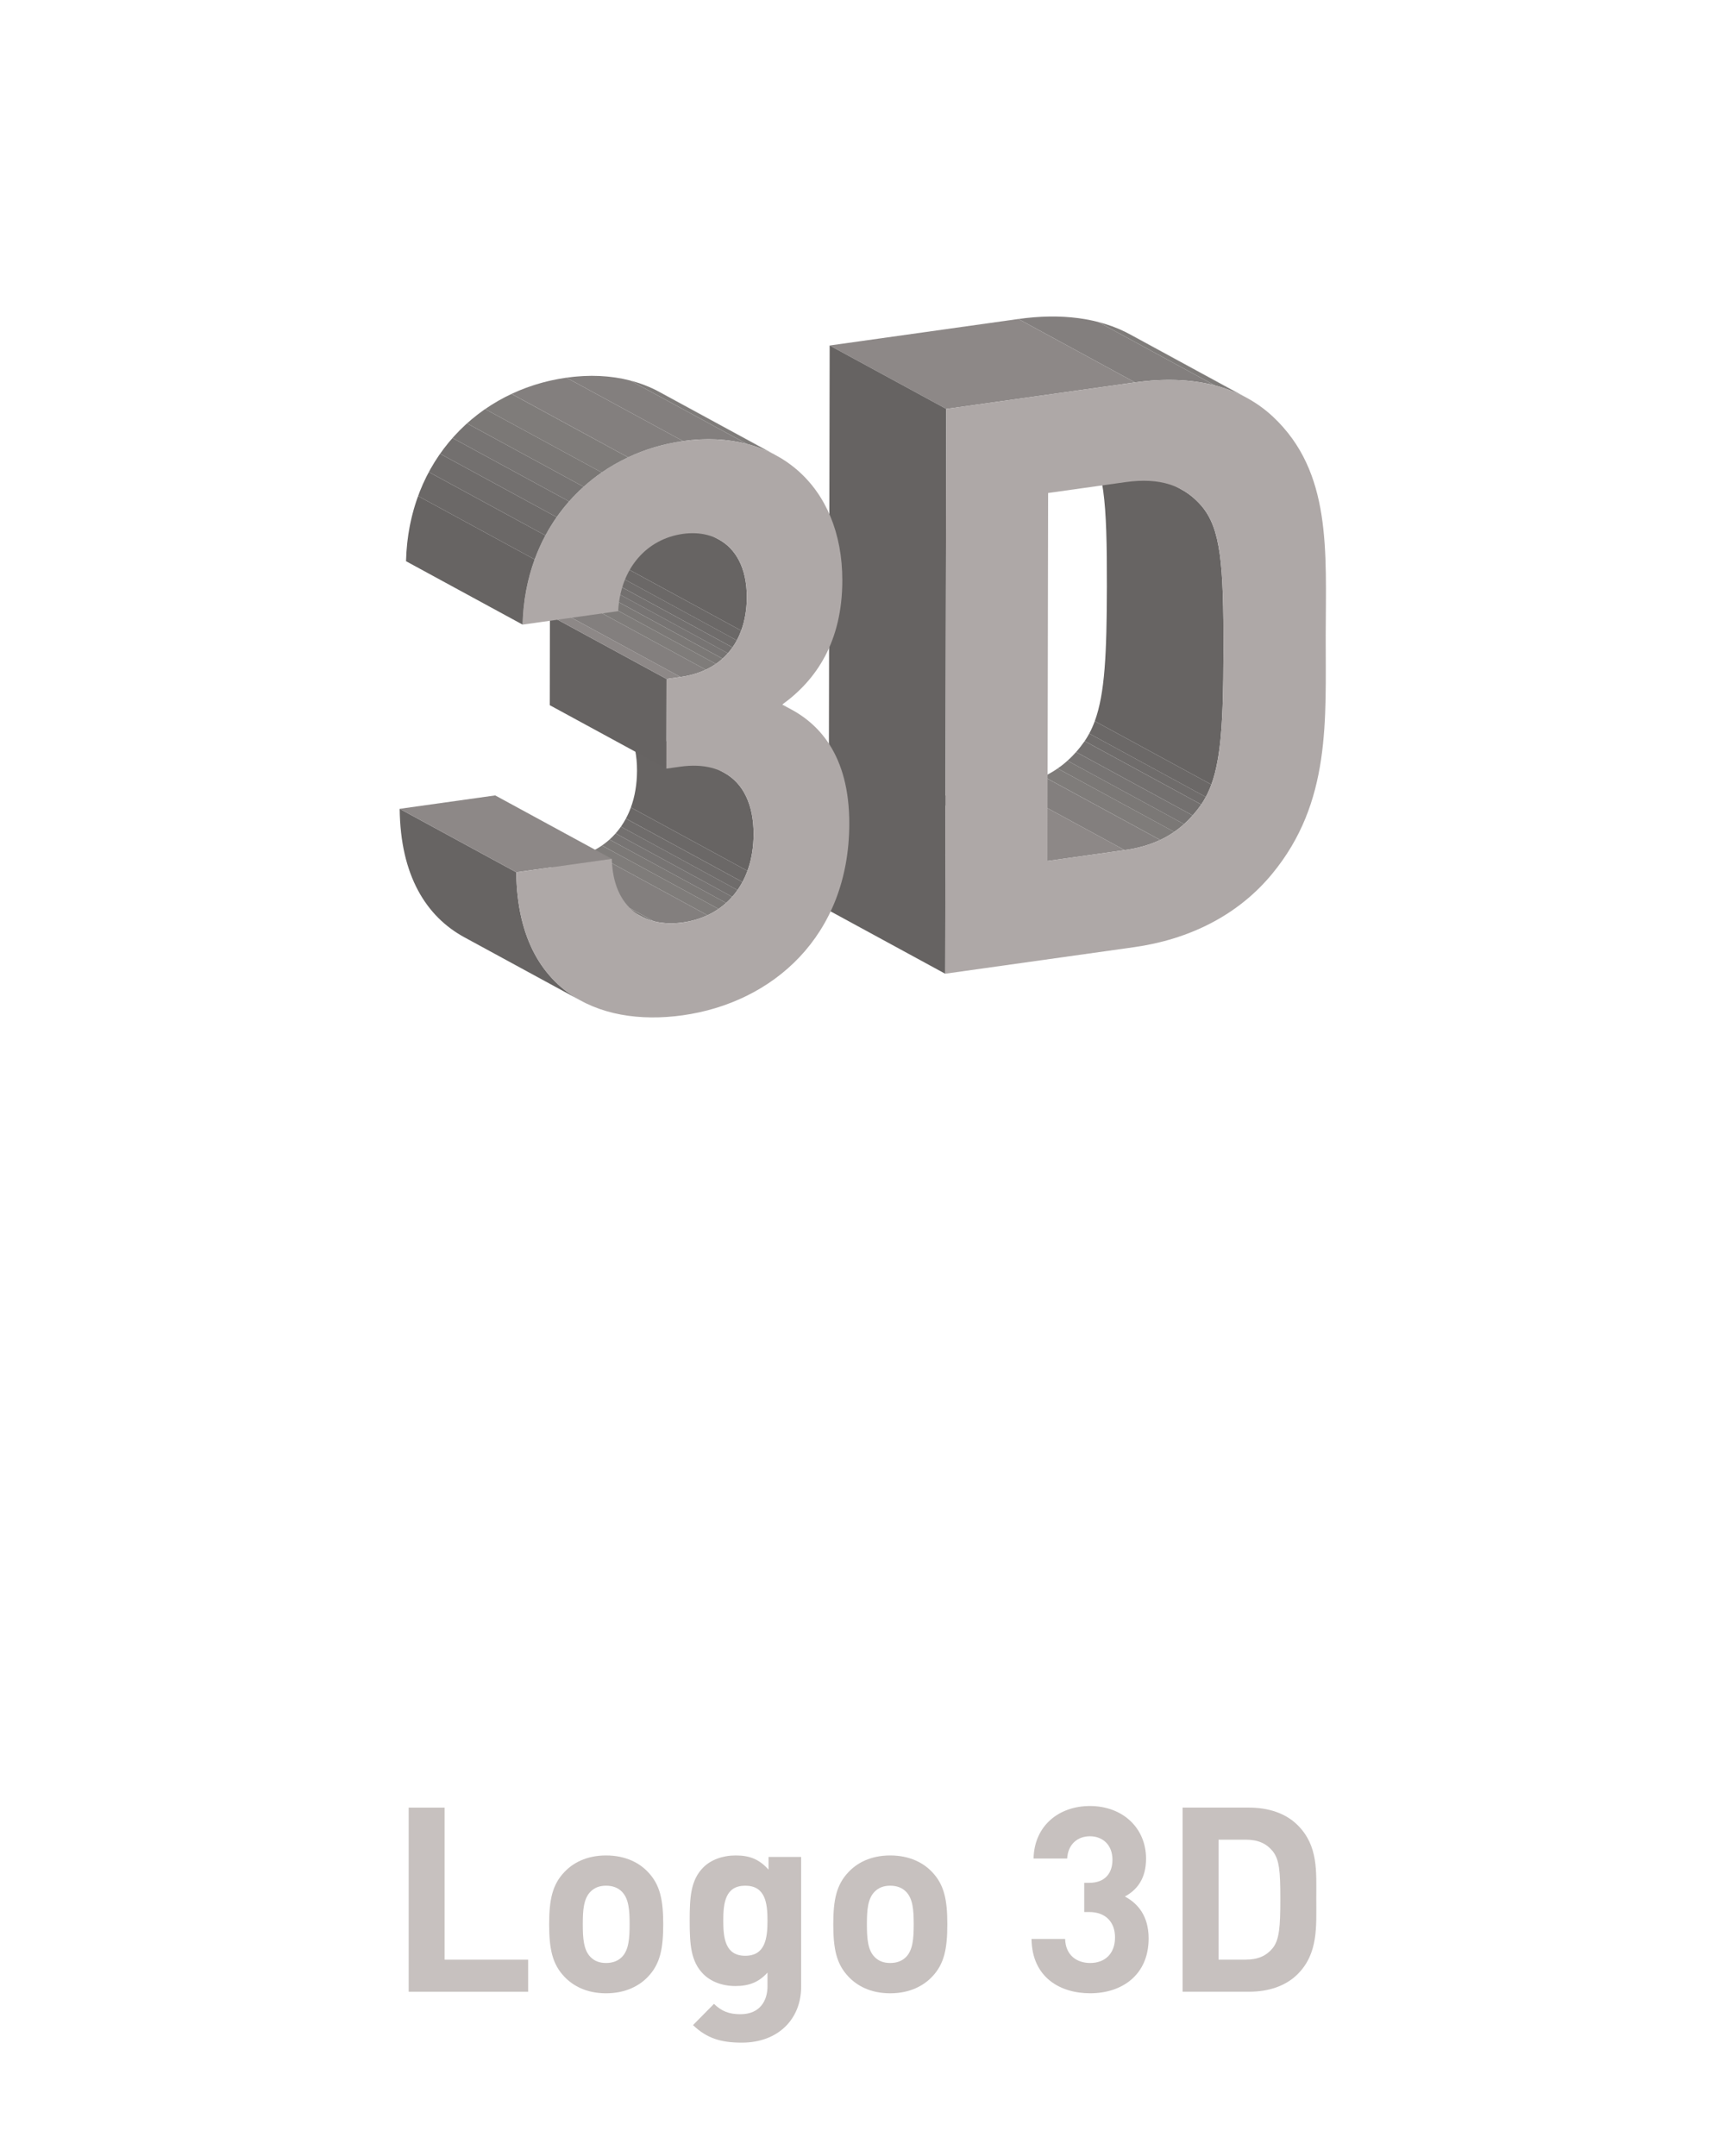 <?xml version="1.0" encoding="utf-8"?>
<!-- Generator: Adobe Illustrator 16.0.3, SVG Export Plug-In . SVG Version: 6.00 Build 0)  -->
<!DOCTYPE svg PUBLIC "-//W3C//DTD SVG 1.1//EN" "http://www.w3.org/Graphics/SVG/1.1/DTD/svg11.dtd">
<svg version="1.1" id="Calque_1" xmlns="http://www.w3.org/2000/svg" xmlns:xlink="http://www.w3.org/1999/xlink" x="0px" y="0px"
	 width="80px" height="100px" viewBox="0 0 80 100" enable-background="new 0 0 80 100" xml:space="preserve">
<g enable-background="new    ">
	<path fill="#C7C1BF" d="M18.953,92.381v-8.539h1.667v7.051h3.874v1.488H18.953z"/>
	<path fill="#C7C1BF" d="M30.05,91.686c-0.384,0.406-1.02,0.768-1.943,0.768c-0.923,0-1.547-0.361-1.931-0.768
		c-0.564-0.588-0.708-1.297-0.708-2.436c0-1.127,0.144-1.834,0.708-2.422c0.384-0.408,1.007-0.768,1.931-0.768
		c0.924,0,1.56,0.359,1.943,0.768c0.563,0.588,0.708,1.295,0.708,2.422C30.758,90.389,30.614,91.098,30.05,91.686z M28.839,87.738
		c-0.18-0.18-0.42-0.275-0.732-0.275c-0.312,0-0.54,0.096-0.719,0.275c-0.324,0.324-0.36,0.863-0.36,1.512s0.036,1.199,0.36,1.523
		c0.18,0.18,0.408,0.275,0.719,0.275c0.312,0,0.552-0.096,0.732-0.275c0.324-0.324,0.36-0.875,0.36-1.523
		S29.163,88.063,28.839,87.738z"/>
	<path fill="#C7C1BF" d="M34.407,94.742c-0.959,0-1.619-0.191-2.267-0.814l0.972-0.984c0.348,0.336,0.695,0.48,1.223,0.48
		c0.936,0,1.259-0.66,1.259-1.295v-0.637c-0.408,0.457-0.875,0.625-1.487,0.625c-0.611,0-1.139-0.205-1.487-0.553
		c-0.587-0.588-0.635-1.391-0.635-2.482s0.048-1.883,0.635-2.471c0.348-0.348,0.888-0.551,1.5-0.551c0.66,0,1.091,0.18,1.523,0.658
		v-0.588h1.511v6.021C37.154,93.652,36.086,94.742,34.407,94.742z M34.563,87.463c-0.924,0-1.02,0.791-1.02,1.619
		s0.096,1.631,1.02,1.631c0.923,0,1.031-0.803,1.031-1.631S35.487,87.463,34.563,87.463z"/>
	<path fill="#C7C1BF" d="M43.227,91.686c-0.384,0.406-1.02,0.768-1.943,0.768c-0.924,0-1.547-0.361-1.931-0.768
		c-0.564-0.588-0.708-1.297-0.708-2.436c0-1.127,0.144-1.834,0.708-2.422c0.384-0.408,1.007-0.768,1.931-0.768
		c0.924,0,1.56,0.359,1.943,0.768c0.563,0.588,0.707,1.295,0.707,2.422C43.934,90.389,43.79,91.098,43.227,91.686z M42.016,87.738
		c-0.181-0.18-0.42-0.275-0.732-0.275c-0.312,0-0.539,0.096-0.719,0.275c-0.325,0.324-0.361,0.863-0.361,1.512
		s0.036,1.199,0.361,1.523c0.18,0.18,0.407,0.275,0.719,0.275c0.313,0,0.552-0.096,0.732-0.275c0.323-0.324,0.359-0.875,0.359-1.523
		S42.339,88.063,42.016,87.738z"/>
	<path fill="#C7C1BF" d="M50.56,92.453c-1.392,0-2.698-0.732-2.722-2.52h1.559c0.023,0.768,0.552,1.115,1.163,1.115
		c0.672,0,1.151-0.42,1.151-1.188c0-0.707-0.432-1.176-1.199-1.176h-0.229v-1.354h0.229c0.756,0,1.08-0.469,1.08-1.068
		c0-0.719-0.48-1.092-1.044-1.092c-0.588,0-1.02,0.385-1.056,1.031h-1.559c0.035-1.523,1.175-2.434,2.614-2.434
		c1.511,0,2.603,1.008,2.603,2.445c0,0.924-0.42,1.451-0.983,1.752c0.611,0.324,1.103,0.912,1.103,1.943
		C53.27,91.613,52.023,92.453,50.56,92.453z"/>
	<path fill="#C7C1BF" d="M60.182,91.564c-0.563,0.564-1.367,0.816-2.255,0.816h-3.082v-8.539h3.082c0.888,0,1.691,0.252,2.255,0.814
		c0.959,0.959,0.863,2.135,0.863,3.418S61.141,90.605,60.182,91.564z M59.018,85.855c-0.287-0.348-0.671-0.527-1.246-0.527h-1.26
		v5.564h1.26c0.575,0,0.959-0.18,1.246-0.527c0.313-0.383,0.36-0.996,0.36-2.291S59.33,86.24,59.018,85.855z"/>
</g>
<g enable-background="new    ">
	<g>
		<g enable-background="new    ">
			<g enable-background="new    ">
				<defs>
					<path id="SVGID_1_" enable-background="new    " d="M52.158,39.43l-5.407-2.941c1.634-0.229,2.725-0.936,3.552-2.116
						l5.407,2.941C54.883,38.494,53.793,39.201,52.158,39.43z"/>
				</defs>
				<clipPath id="SVGID_2_">
					<use xlink:href="#SVGID_1_"  overflow="visible"/>
				</clipPath>
				<g clip-path="url(#SVGID_2_)" enable-background="new    ">
					<path fill="#837F7E" d="M52.158,39.43l-5.407-2.941c0.624-0.087,1.168-0.245,1.648-0.471l5.408,2.942
						C53.326,39.186,52.782,39.343,52.158,39.43"/>
					<path fill="#7F7C7A" d="M53.808,38.959l-5.408-2.942c0.231-0.108,0.447-0.233,0.65-0.374l5.408,2.941
						C54.254,38.726,54.038,38.851,53.808,38.959"/>
					<path fill="#7B7876" d="M54.458,38.585l-5.407-2.941c0.159-0.111,0.312-0.231,0.456-0.362l5.407,2.941
						C54.77,38.354,54.617,38.475,54.458,38.585"/>
					<path fill="#777473" d="M54.914,38.224l-5.407-2.941c0.14-0.125,0.272-0.26,0.398-0.403l5.407,2.941
						C55.187,37.964,55.054,38.099,54.914,38.224"/>
					<path fill="#73706F" d="M55.313,37.821l-5.407-2.941c0.14-0.158,0.271-0.327,0.397-0.506l5.407,2.941
						C55.584,37.494,55.452,37.663,55.313,37.821"/>
				</g>
			</g>
			<g>
				<polygon fill="#8D8887" points="48.577,39.934 43.17,36.992 46.751,36.489 52.158,39.43 				"/>
			</g>
			<g enable-background="new    ">
				<defs>
					<path id="SVGID_3_" enable-background="new    " d="M49.382,19.76c0.54,0.294,1.081,0.588,1.622,0.882
						c1.262,0.687,2.523,1.373,3.785,2.059c0.354,0.193,0.666,0.453,0.947,0.78c0.878,1.052,1.012,2.684,1.004,6.661
						c-0.007,3.977-0.147,5.873-1.03,7.172l-5.407-2.941c0.883-1.3,1.023-3.195,1.03-7.172c0.008-3.977-0.126-5.609-1.004-6.661
						C50.048,20.213,49.735,19.953,49.382,19.76z"/>
				</defs>
				<clipPath id="SVGID_4_">
					<use xlink:href="#SVGID_3_"  overflow="visible"/>
				</clipPath>
				<g clip-path="url(#SVGID_4_)" enable-background="new    ">
					<path fill="#6F6C6B" d="M55.71,37.314l-5.407-2.941c0.076-0.112,0.146-0.228,0.212-0.35l5.407,2.941
						C55.856,37.086,55.786,37.203,55.71,37.314"/>
					<path fill="#6B6867" d="M55.922,36.965l-5.407-2.941c0.097-0.179,0.182-0.37,0.257-0.576l5.407,2.941
						C56.104,36.595,56.019,36.786,55.922,36.965"/>
					<path fill="#676463" d="M56.179,36.389l-5.407-2.941c0.468-1.276,0.556-3.116,0.562-6.247c0.008-3.977-0.126-5.609-1.004-6.661
						c-0.281-0.327-0.594-0.587-0.947-0.78l5.407,2.941c0.354,0.193,0.666,0.453,0.947,0.78c0.878,1.052,1.012,2.684,1.004,6.661
						C56.734,33.273,56.646,35.114,56.179,36.389"/>
				</g>
			</g>
			<g enable-background="new    ">
				<defs>
					<path id="SVGID_5_" enable-background="new    " d="M52.421,15.515l5.407,2.942c-1.453-0.791-3.25-0.993-5.188-0.72
						l-5.407-2.941C49.171,14.522,50.967,14.724,52.421,15.515z"/>
				</defs>
				<clipPath id="SVGID_6_">
					<use xlink:href="#SVGID_5_"  overflow="visible"/>
				</clipPath>
				<g clip-path="url(#SVGID_6_)" enable-background="new    ">
					<path fill="#837F7E" d="M52.64,17.736l-5.407-2.941c1.321-0.186,2.577-0.151,3.702,0.14l5.408,2.941
						C55.217,17.585,53.961,17.551,52.64,17.736"/>
					<path fill="#7F7C7A" d="M56.343,17.876l-5.408-2.941c0.442,0.114,0.864,0.268,1.263,0.464l5.407,2.942
						C57.206,18.145,56.784,17.991,56.343,17.876"/>
					<path fill="#7B7876" d="M57.604,18.341l-5.407-2.942c0.075,0.037,0.15,0.076,0.224,0.116l5.407,2.942
						C57.755,18.416,57.68,18.378,57.604,18.341"/>
				</g>
			</g>
			<g>
				<polygon fill="#8D8887" points="43.884,18.967 38.477,16.025 47.232,14.795 52.64,17.736 				"/>
			</g>
			<g>
				<polygon fill="#666362" points="43.835,45.164 38.428,42.222 38.477,16.025 43.884,18.967 				"/>
			</g>
			<g>
				<path fill="#AEA8A7" d="M59.043,19.334c2.726,2.564,2.447,6.208,2.439,10.142c-0.007,3.934,0.258,7.726-2.479,11.049
					c-1.606,1.954-3.89,3.053-6.413,3.408l-8.756,1.23l0.049-26.197l8.756-1.23C55.162,17.382,57.443,17.83,59.043,19.334z
					 M55.71,37.314c0.883-1.299,1.023-3.195,1.03-7.172c0.008-3.977-0.126-5.609-1.004-6.661c-0.824-0.957-1.912-1.348-3.546-1.118
					l-3.581,0.503l-0.032,17.067l3.581-0.503C53.793,39.201,54.883,38.494,55.71,37.314"/>
			</g>
		</g>
		<g enable-background="new    ">
			<g enable-background="new    ">
				<defs>
					<path id="SVGID_7_" enable-background="new    " d="M31.306,29.972l5.407,2.941c-0.148-0.081-0.3-0.154-0.455-0.221
						l-5.408-2.941C31.005,29.818,31.157,29.892,31.306,29.972z"/>
				</defs>
				<clipPath id="SVGID_8_">
					<use xlink:href="#SVGID_7_"  overflow="visible"/>
				</clipPath>
				<g clip-path="url(#SVGID_8_)" enable-background="new    ">
					<path fill="#7F7C7A" d="M36.258,32.692l-5.408-2.941c0.087,0.038,0.173,0.077,0.257,0.119l5.407,2.942
						C36.431,32.77,36.345,32.73,36.258,32.692"/>
					<path fill="#7B7876" d="M36.515,32.812l-5.407-2.942c0.067,0.033,0.133,0.067,0.198,0.103l5.407,2.941
						C36.648,32.878,36.582,32.844,36.515,32.812"/>
				</g>
			</g>
			<g enable-background="new    ">
				<defs>
					<path id="SVGID_9_" enable-background="new    " d="M29.731,42.5l-5.407-2.941c0.551,0.3,1.227,0.386,1.943,0.285
						c1.906-0.268,3.271-1.748,3.275-4.1c0.002-1.358-0.476-2.361-1.368-2.846l5.407,2.942c0.892,0.485,1.37,1.488,1.368,2.846
						c-0.004,2.351-1.368,3.831-3.275,4.099C30.958,42.885,30.283,42.799,29.731,42.5z"/>
				</defs>
				<clipPath id="SVGID_10_">
					<use xlink:href="#SVGID_9_"  overflow="visible"/>
				</clipPath>
				<g clip-path="url(#SVGID_10_)" enable-background="new    ">
					<path fill="#7B7876" d="M29.731,42.5l-5.407-2.941c0.029,0.016,0.06,0.032,0.09,0.046l5.407,2.941
						C29.791,42.531,29.761,42.516,29.731,42.5"/>
					<path fill="#7F7C7A" d="M29.821,42.546l-5.407-2.941c0.157,0.077,0.324,0.138,0.498,0.183l5.407,2.942
						C30.146,42.684,29.979,42.623,29.821,42.546"/>
					<path fill="#837F7E" d="M30.319,42.729l-5.407-2.942c0.417,0.107,0.877,0.123,1.355,0.056c0.406-0.057,0.788-0.169,1.137-0.333
						l5.407,2.941c-0.349,0.164-0.731,0.276-1.137,0.333C31.196,42.852,30.736,42.836,30.319,42.729"/>
					<path fill="#7F7C7A" d="M32.812,42.451l-5.407-2.941c0.18-0.084,0.351-0.183,0.512-0.294l5.407,2.942
						C33.163,42.269,32.992,42.367,32.812,42.451"/>
					<path fill="#7B7876" d="M33.324,42.158l-5.407-2.942c0.123-0.085,0.24-0.177,0.352-0.277l5.407,2.941
						C33.565,41.98,33.447,42.073,33.324,42.158"/>
					<path fill="#777473" d="M33.676,41.88l-5.407-2.941c0.099-0.089,0.192-0.184,0.281-0.284l5.407,2.941
						C33.868,41.697,33.774,41.791,33.676,41.88"/>
					<path fill="#73706F" d="M33.957,41.596l-5.407-2.941c0.087-0.099,0.169-0.203,0.246-0.313l5.407,2.941
						C34.126,41.394,34.044,41.498,33.957,41.596"/>
					<path fill="#6F6C6B" d="M34.203,41.284l-5.407-2.941c0.083-0.119,0.161-0.244,0.231-0.375l5.407,2.941
						C34.364,41.04,34.287,41.165,34.203,41.284"/>
					<path fill="#6B6867" d="M34.434,40.908l-5.407-2.941c0.087-0.163,0.165-0.335,0.231-0.516l5.407,2.941
						C34.599,40.574,34.521,40.746,34.434,40.908"/>
					<path fill="#676463" d="M34.665,40.392l-5.407-2.941c0.183-0.501,0.283-1.072,0.285-1.707c0.002-1.358-0.476-2.361-1.368-2.846
						l5.407,2.942c0.892,0.485,1.37,1.488,1.368,2.846C34.948,39.32,34.848,39.891,34.665,40.392"/>
				</g>
			</g>
			<g>
				<polygon fill="#666362" points="30.903,35.649 25.496,32.708 25.504,28.549 30.911,31.491 				"/>
			</g>
			<g>
				<polygon fill="#8D8887" points="30.911,31.491 25.504,28.549 26.153,28.458 31.56,31.4 				"/>
			</g>
			<g enable-background="new    ">
				<defs>
					<path id="SVGID_11_" enable-background="new    " d="M27.93,22.082l5.407,2.941c0.777,0.423,1.299,1.308,1.297,2.677
						c-0.003,1.833-0.927,3.398-3.074,3.7l-5.407-2.942c2.146-0.302,3.07-1.866,3.074-3.699
						C29.229,23.39,28.707,22.505,27.93,22.082z"/>
				</defs>
				<clipPath id="SVGID_12_">
					<use xlink:href="#SVGID_11_"  overflow="visible"/>
				</clipPath>
				<g clip-path="url(#SVGID_12_)" enable-background="new    ">
					<path fill="#837F7E" d="M31.56,31.4l-5.407-2.942c0.441-0.062,0.831-0.177,1.172-0.337l5.407,2.941
						C32.391,31.222,32.001,31.338,31.56,31.4"/>
					<path fill="#7F7C7A" d="M32.732,31.062l-5.407-2.941c0.168-0.079,0.324-0.169,0.469-0.269l5.407,2.941
						C33.056,30.893,32.9,30.983,32.732,31.062"/>
					<path fill="#7B7876" d="M33.201,30.793l-5.407-2.941c0.11-0.076,0.212-0.157,0.309-0.244l5.407,2.942
						C33.414,30.636,33.311,30.717,33.201,30.793"/>
					<path fill="#777473" d="M33.51,30.549l-5.407-2.942c0.087-0.079,0.17-0.162,0.247-0.249l5.407,2.941
						C33.68,30.387,33.598,30.47,33.51,30.549"/>
					<path fill="#73706F" d="M33.756,30.3l-5.407-2.941c0.077-0.087,0.148-0.178,0.215-0.273l5.408,2.942
						C33.905,30.122,33.833,30.213,33.756,30.3"/>
					<path fill="#6F6C6B" d="M33.972,30.027l-5.408-2.942c0.073-0.104,0.14-0.212,0.2-0.324l5.408,2.941
						C34.111,29.815,34.044,29.923,33.972,30.027"/>
					<path fill="#6B6867" d="M34.171,29.703l-5.408-2.941c0.078-0.145,0.146-0.297,0.204-0.454l5.407,2.941
						C34.317,29.406,34.249,29.558,34.171,29.703"/>
					<path fill="#676463" d="M34.375,29.249l-5.407-2.941c0.174-0.475,0.258-1,0.259-1.549c0.002-1.369-0.52-2.254-1.297-2.677
						l5.407,2.941c0.777,0.423,1.299,1.308,1.297,2.677C34.633,28.25,34.549,28.774,34.375,29.249"/>
				</g>
			</g>
			<g enable-background="new    ">
				<defs>
					<path id="SVGID_13_" enable-background="new    " d="M26.942,46.415l-5.407-2.942c-1.761-0.958-2.969-2.854-2.999-5.958
						l5.407,2.942C23.974,43.561,25.181,45.456,26.942,46.415z"/>
				</defs>
				<clipPath id="SVGID_14_">
					<use xlink:href="#SVGID_13_"  overflow="visible"/>
				</clipPath>
				<g clip-path="url(#SVGID_14_)" enable-background="new    ">
					<path fill="#676463" d="M26.942,46.415l-5.407-2.942c-1.761-0.958-2.969-2.854-2.999-5.958l5.407,2.942
						C23.974,43.561,25.181,45.456,26.942,46.415"/>
				</g>
			</g>
			<g>
				<polygon fill="#8D8887" points="23.943,40.457 18.536,37.515 22.966,36.893 28.373,39.834 				"/>
			</g>
			<g enable-background="new    ">
				<defs>
					<path id="SVGID_15_" enable-background="new    " d="M30.587,18.181l5.407,2.941c-1.189-0.646-2.665-0.896-4.318-0.664
						l-5.407-2.941C27.923,17.284,29.398,17.534,30.587,18.181z"/>
				</defs>
				<clipPath id="SVGID_16_">
					<use xlink:href="#SVGID_15_"  overflow="visible"/>
				</clipPath>
				<g clip-path="url(#SVGID_16_)" enable-background="new    ">
					<path fill="#837F7E" d="M31.676,20.458l-5.407-2.941c1.072-0.151,2.07-0.099,2.963,0.133l5.407,2.941
						C33.746,20.359,32.749,20.307,31.676,20.458"/>
					<path fill="#7F7C7A" d="M34.639,20.591l-5.407-2.941c0.403,0.104,0.786,0.246,1.144,0.422l5.407,2.941
						C35.425,20.837,35.042,20.696,34.639,20.591"/>
					<path fill="#7B7876" d="M35.783,21.013l-5.407-2.941c0.072,0.035,0.142,0.072,0.212,0.109l5.407,2.941
						C35.925,21.084,35.854,21.048,35.783,21.013"/>
				</g>
			</g>
			<g>
				<path fill="#AEA8A7" d="M31.676,20.458c4.302-0.604,7.396,2.055,7.388,6.473c-0.005,2.827-1.202,4.612-2.806,5.762
					c1.736,0.75,3.135,2.352,3.129,5.516c-0.01,5.222-3.563,8.297-7.721,8.882c-3.957,0.556-7.67-1.161-7.724-6.633l4.43-0.623
					c0.068,2.342,1.563,3.195,3.302,2.951c1.907-0.268,3.271-1.748,3.275-4.099c0.004-2.17-1.219-3.433-3.397-3.127l-0.649,0.091
					l0.008-4.159L31.56,31.4c2.147-0.302,3.07-1.867,3.074-3.7c0.004-2.213-1.364-3.162-2.965-2.937
					c-1.667,0.234-2.894,1.582-3.001,3.585l-4.43,0.623C24.35,24.288,27.591,21.032,31.676,20.458z"/>
			</g>
			<g enable-background="new    ">
				<defs>
					<path id="SVGID_17_" enable-background="new    " d="M24.237,28.971L18.83,26.03c0.113-4.683,3.354-7.939,7.439-8.513
						l5.407,2.941C27.591,21.032,24.35,24.288,24.237,28.971z"/>
				</defs>
				<clipPath id="SVGID_18_">
					<use xlink:href="#SVGID_17_"  overflow="visible"/>
				</clipPath>
				<g clip-path="url(#SVGID_18_)" enable-background="new    ">
					<path fill="#676463" d="M24.237,28.971L18.83,26.03c0.026-1.09,0.222-2.103,0.559-3.023l5.407,2.941
						C24.459,26.868,24.263,27.881,24.237,28.971"/>
					<path fill="#6B6867" d="M24.795,25.948l-5.407-2.941c0.142-0.388,0.309-0.759,0.499-1.113l5.407,2.941
						C25.104,25.189,24.938,25.561,24.795,25.948"/>
					<path fill="#6F6C6B" d="M25.294,24.835l-5.407-2.941c0.158-0.295,0.333-0.579,0.522-0.848l5.407,2.941
						C25.627,24.257,25.453,24.54,25.294,24.835"/>
					<path fill="#73706F" d="M25.816,23.987l-5.407-2.941c0.179-0.255,0.372-0.499,0.576-0.73l5.407,2.941
						C26.188,23.488,25.996,23.732,25.816,23.987"/>
					<path fill="#777473" d="M26.392,23.257l-5.407-2.941c0.212-0.24,0.437-0.466,0.673-0.679l5.407,2.941
						C26.829,22.791,26.604,23.018,26.392,23.257"/>
					<path fill="#7B7876" d="M27.065,22.578l-5.407-2.941c0.266-0.239,0.546-0.46,0.84-0.664l5.408,2.941
						C27.611,22.118,27.331,22.339,27.065,22.578"/>
					<path fill="#7F7C7A" d="M27.906,21.915l-5.408-2.941c0.387-0.267,0.796-0.502,1.225-0.703l5.407,2.941
						C28.702,21.413,28.292,21.647,27.906,21.915"/>
					<path fill="#837F7E" d="M29.13,21.211l-5.407-2.941c0.792-0.372,1.649-0.627,2.546-0.753l5.407,2.941
						C30.779,20.584,29.922,20.84,29.13,21.211"/>
				</g>
			</g>
		</g>
	</g>
</g>
</svg>
